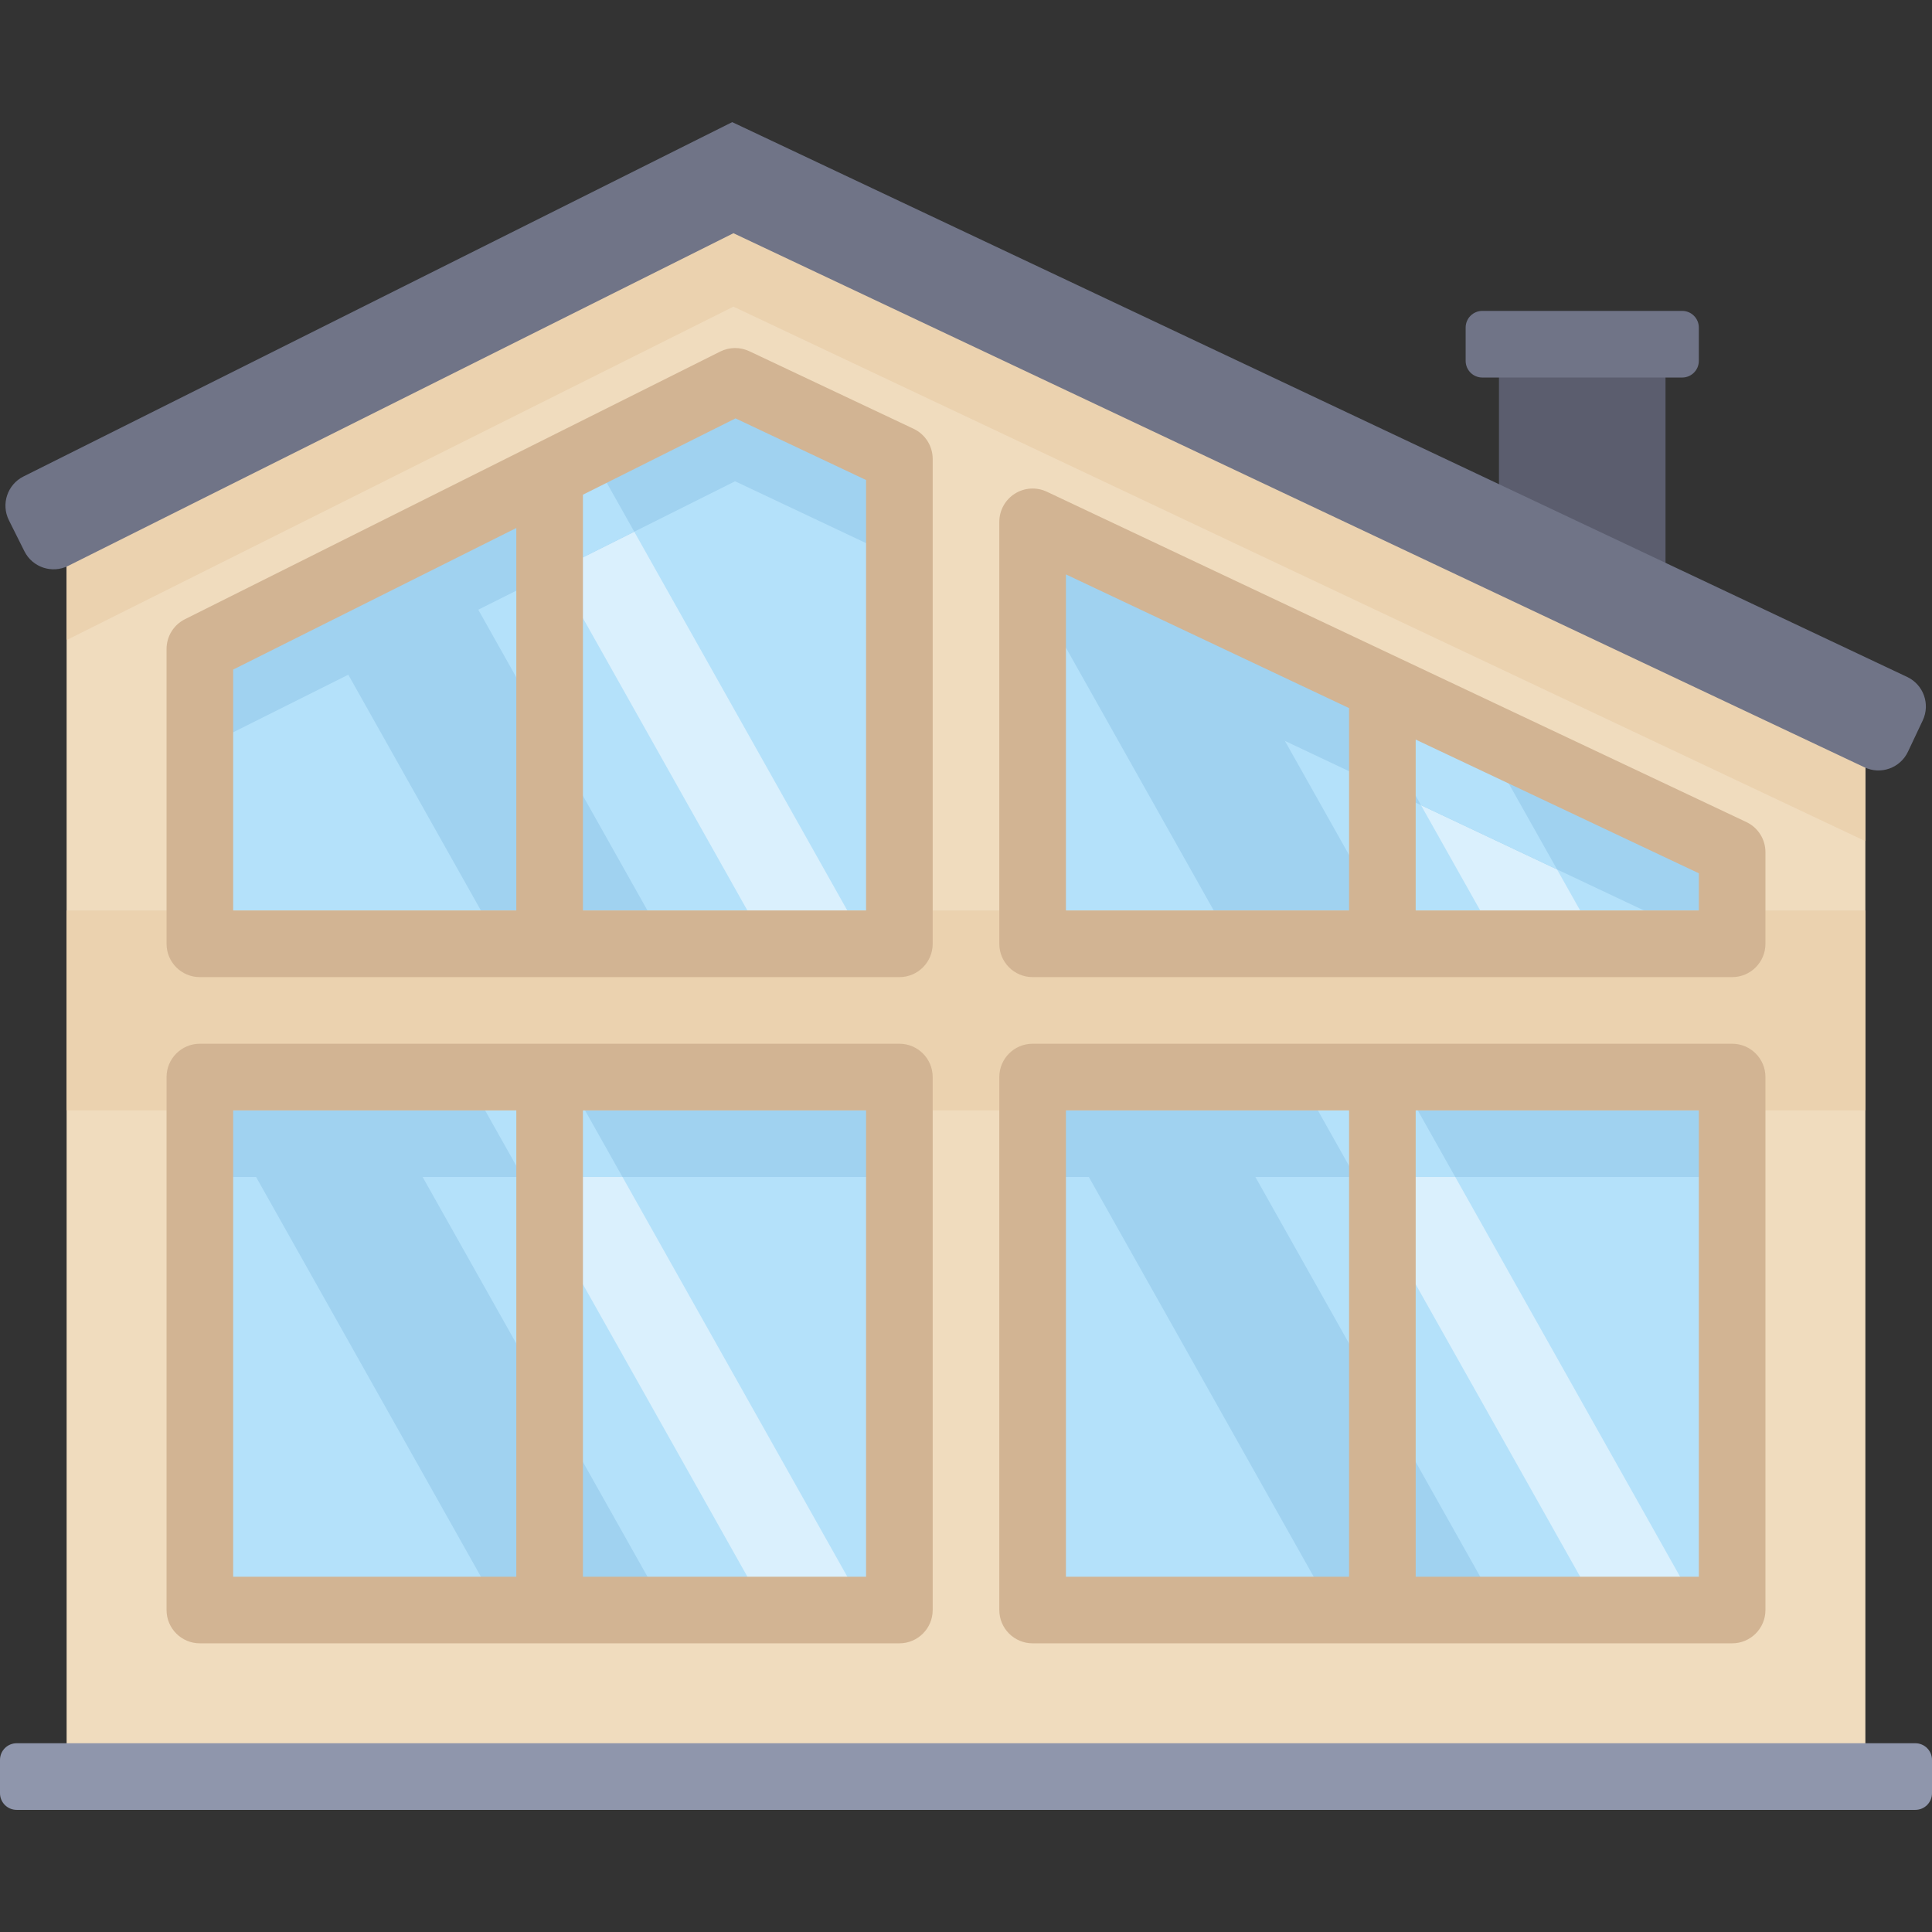 <?xml version="1.0" encoding="iso-8859-1"?>
<!-- Uploaded to: SVG Repo, www.svgrepo.com, Generator: SVG Repo Mixer Tools -->
<svg version="1.1" id="Layer_1" xmlns="http://www.w3.org/2000/svg" xmlns:xlink="http://www.w3.org/1999/xlink" 
	 viewBox="0 0 512 512" xml:space="preserve">
<rect x="0" y="0" width="512" height="512" fill="#333333" stroke="none"/>
<rect x="397.24" y="91.22" style="fill:#5B5D6E;" width="44.14" height="70.62"/>
<polygon style="fill:#F0DCBE;" points="17.655,470.808 17.655,135.36 194.205,47.084 494.345,188.326 494.345,470.808 "/>
<polygon style="fill:#B4E1FA;" points="459.034,250.119 459.034,225.834 273.655,138.293 273.655,250.119 "/>
<polygon style="fill:#A0D2F0;" points="273.655,138.293 273.655,155.957 326.621,250.119 370.759,250.119 320.228,160.286 "/>
<polygon style="fill:#DAF0FD;" points="356.289,177.314 397.241,250.119 423.724,250.119 392.351,194.344 "/>
<polygon style="fill:#A0D2F0;" points="273.655,138.293 273.655,164.776 454.38,250.119 459.034,250.119 459.034,225.834 "/>
<g>
	<polygon style="fill:#B4E1FA;" points="376.575,213.377 412.636,230.406 392.351,194.344 356.289,177.315 	"/>
	<rect x="273.65" y="285.43" style="fill:#B4E1FA;" width="185.38" height="141.24"/>
	<polygon style="fill:#B4E1FA;" points="194.812,101.062 52.966,171.988 52.966,250.119 238.345,250.119 238.345,121.619 	"/>
</g>
<polygon style="fill:#A0D2F0;" points="80.672,158.134 132.414,250.119 176.552,250.119 115.122,140.909 "/>
<polygon style="fill:#DAF0FD;" points="135.79,130.574 203.034,250.119 229.517,250.119 156.46,120.238 "/>
<polygon style="fill:#A0D2F0;" points="194.812,101.062 52.966,171.988 52.966,198.471 194.812,127.544 238.345,148.102 
	238.345,121.619 "/>
<g>
	<polygon style="fill:#B4E1FA;" points="156.46,120.238 135.79,130.574 147.417,151.243 168.086,140.908 	"/>
	<rect x="52.966" y="285.43" style="fill:#B4E1FA;" width="185.38" height="141.24"/>
</g>
<polygon style="fill:#A0D2F0;" points="97.103,285.429 88.276,285.429 52.966,285.429 132.414,426.67 176.552,426.67 "/>
<polygon style="fill:#DAF0FD;" points="229.517,426.67 150.069,285.429 123.586,285.429 203.034,426.67 "/>
<polygon style="fill:#A0D2F0;" points="317.793,285.429 308.966,285.429 273.655,285.429 353.103,426.67 397.241,426.67 "/>
<polygon style="fill:#DAF0FD;" points="450.207,426.67 370.759,285.429 344.276,285.429 423.724,426.67 "/>
<rect x="52.966" y="285.43" style="fill:#A0D2F0;" width="185.38" height="26.483"/>
<polygon style="fill:#B4E1FA;" points="164.966,311.912 150.069,285.429 123.586,285.429 138.483,311.912 "/>
<rect x="273.65" y="285.43" style="fill:#A0D2F0;" width="185.38" height="26.483"/>
<polygon style="fill:#B4E1FA;" points="385.655,311.912 370.759,285.429 344.276,285.429 359.172,311.912 "/>
<g>
	<rect x="17.655" y="241.29" style="fill:#EBD2AF;" width="476.69" height="52.965"/>
	<path style="fill:#EBD2AF;" d="M494.345,193.626L194.044,51.821L17.655,140.012v29.516c0.136-0.06,0.281-0.046,0.416-0.113
		L194.37,81.262l299.741,141.544c0.075,0.035,0.158,0.024,0.233,0.057v-29.237H494.345z"/>
</g>
<path style="fill:#707487;" d="M494.111,203.348L194.37,61.804L18.071,149.958c-4.273,2.136-9.466,0.405-11.603-3.868l-4.109-8.22
	c-2.136-4.273-0.404-9.466,3.868-11.603l187.817-93.903L505.421,179.4c4.319,2.039,6.167,7.194,4.127,11.513l-3.924,8.309
	C503.584,203.54,498.43,205.388,494.111,203.348z"/>
<g>
	<path style="fill:#D2B493;" d="M242.114,113.636l-43.533-20.557c-2.45-1.158-5.294-1.124-7.718,0.087L49.017,164.093
		c-2.99,1.495-4.879,4.552-4.879,7.895v78.131c0,4.875,3.953,8.828,8.828,8.828h185.379c4.875,0,8.828-3.953,8.828-8.828v-128.5
		C247.172,118.204,245.203,115.095,242.114,113.636z M61.793,177.443l75.034-37.519V241.29H61.793V177.443z M229.517,241.291
		h-75.034V131.096l40.439-20.221l34.595,16.337V241.291z"/>
	<path style="fill:#D2B493;" d="M238.345,276.601H52.966c-4.875,0-8.828,3.953-8.828,8.828V426.67c0,4.875,3.953,8.828,8.828,8.828
		h185.379c4.875,0,8.828-3.953,8.828-8.828V285.429C247.172,280.554,243.22,276.601,238.345,276.601z M61.793,294.257h75.034
		v123.586H61.793V294.257z M229.517,417.843h-75.034V294.257h75.034V417.843z"/>
	<path style="fill:#D2B493;" d="M459.034,276.601H273.655c-4.875,0-8.828,3.953-8.828,8.828V426.67c0,4.875,3.953,8.828,8.828,8.828
		h185.379c4.875,0,8.828-3.953,8.828-8.828V285.429C467.862,280.554,463.91,276.601,459.034,276.601z M282.483,294.257h75.034
		v123.586h-75.034V294.257z M450.207,417.843h-75.034V294.257h75.034V417.843z"/>
	<path style="fill:#D2B493;" d="M462.804,217.852l-185.379-87.54c-2.734-1.291-5.94-1.094-8.494,0.525
		c-2.555,1.619-4.103,4.431-4.103,7.456v111.826c0,4.875,3.953,8.828,8.828,8.828h185.379c4.875,0,8.828-3.953,8.828-8.828v-24.285
		C467.862,222.419,465.892,219.309,462.804,217.852z M282.483,152.224l75.034,35.433v53.634h-75.034V152.224z M450.207,241.291
		h-75.034v-45.297l75.034,35.433V241.291z"/>
</g>
<path style="fill:#8F96AC;" d="M507.586,479.636H4.414c-2.438,0-4.414-1.976-4.414-4.414v-8.828c0-2.438,1.976-4.414,4.414-4.414
	h503.172c2.438,0,4.414,1.976,4.414,4.414v8.828C512,477.66,510.024,479.636,507.586,479.636z"/>
<path style="fill:#707487;" d="M445.793,100.05h-52.966c-2.438,0-4.414-1.976-4.414-4.414v-8.828c0-2.438,1.976-4.414,4.414-4.414
	h52.966c2.438,0,4.414,1.976,4.414,4.414v8.828C450.207,98.073,448.231,100.05,445.793,100.05z"/>
</svg>